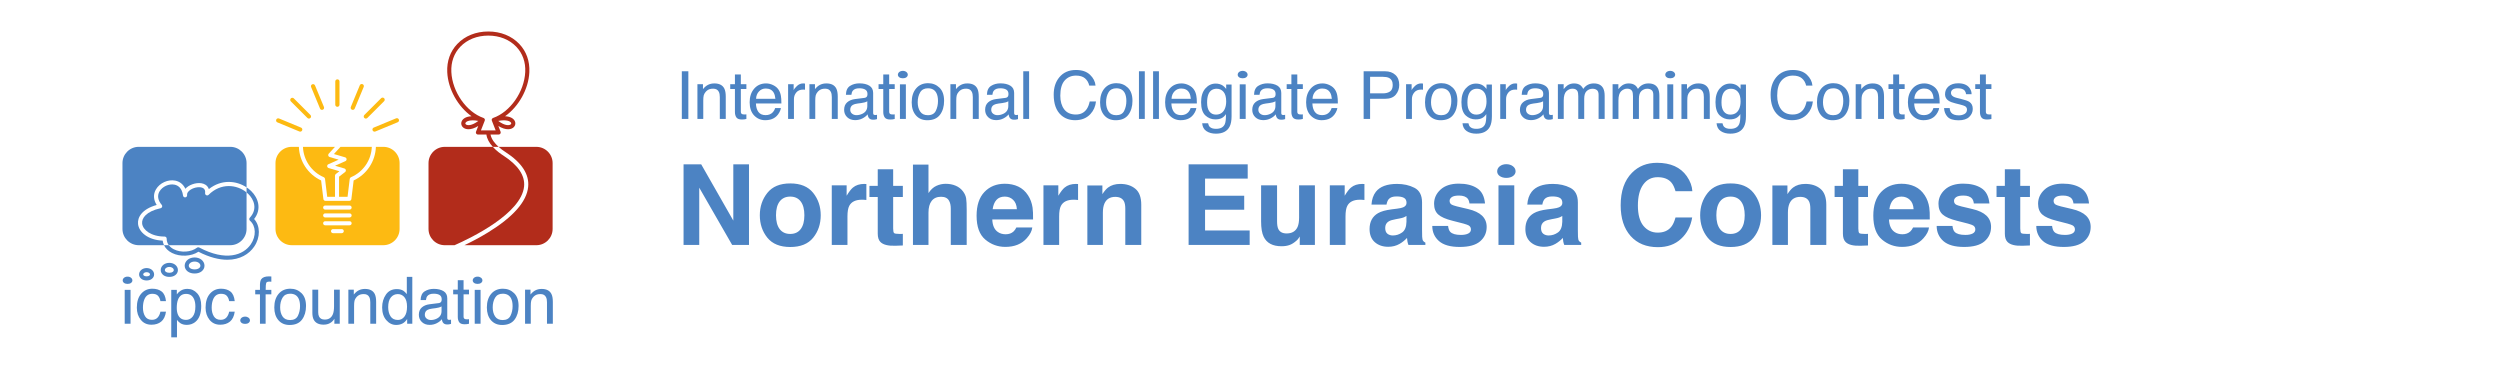 <svg width="1429" height="215" viewBox="0 0 1429 215" fill="none" xmlns="http://www.w3.org/2000/svg">
<rect x="0" y="0" width="1429" height="215" fill="#333333" stroke="none"/>
<g clip-path="url(#clip0_7404_203854)">
<path d="M1429 0H0V215H1429V0Z" fill="white"/>
<path d="M83.81 155.573C83.5 155.573 83.209 155.616 82.945 155.702C82.699 155.782 82.488 155.89 82.321 156.023C82.166 156.145 82.049 156.283 81.961 156.446C81.889 156.579 81.856 156.71 81.856 156.861C81.856 156.989 81.881 157.093 81.937 157.191C82.016 157.33 82.124 157.451 82.27 157.561C82.426 157.679 82.628 157.773 82.872 157.843C83.435 158.002 84.182 158.003 84.731 157.844C84.971 157.775 85.171 157.68 85.329 157.561C85.474 157.451 85.583 157.33 85.661 157.192C85.717 157.094 85.744 156.988 85.744 156.861C85.744 156.711 85.71 156.579 85.638 156.446C85.551 156.284 85.434 156.146 85.281 156.025C85.109 155.889 84.9 155.78 84.656 155.699C84.403 155.616 84.117 155.573 83.81 155.573ZM83.81 160.312C83.254 160.312 82.723 160.24 82.232 160.102C81.705 159.953 81.24 159.727 80.851 159.431C80.454 159.13 80.132 158.767 79.896 158.351C79.638 157.899 79.508 157.397 79.508 156.861C79.508 156.321 79.638 155.806 79.894 155.332C80.134 154.886 80.462 154.498 80.867 154.18C81.25 153.876 81.707 153.635 82.22 153.469C83.221 153.144 84.408 153.146 85.393 153.47C85.9 153.638 86.351 153.877 86.736 154.182C87.139 154.5 87.466 154.888 87.705 155.332C87.962 155.808 88.091 156.323 88.091 156.861C88.091 157.396 87.961 157.896 87.704 158.35C87.468 158.765 87.147 159.128 86.748 159.431C86.359 159.726 85.9 159.951 85.382 160.1C84.897 160.24 84.367 160.312 83.81 160.312Z" fill="#4C83C3"/>
<path d="M96.795 152.589C96.398 152.589 96.025 152.645 95.685 152.755C95.362 152.86 95.085 153.003 94.862 153.18C94.65 153.347 94.49 153.536 94.369 153.76C94.266 153.952 94.215 154.152 94.215 154.37C94.215 154.565 94.256 154.729 94.344 154.883C94.454 155.076 94.605 155.245 94.806 155.397C95.015 155.556 95.284 155.682 95.605 155.773C96.325 155.977 97.267 155.978 97.965 155.776L97.967 155.775C98.281 155.684 98.548 155.557 98.759 155.397C98.96 155.244 99.111 155.076 99.221 154.883C99.309 154.729 99.35 154.565 99.35 154.37C99.35 154.151 99.3 153.951 99.195 153.759C99.076 153.536 98.916 153.348 98.705 153.182C98.479 153.003 98.203 152.858 97.885 152.752C97.556 152.644 97.189 152.589 96.795 152.589ZM96.795 158.275C96.148 158.275 95.533 158.194 94.965 158.032C94.361 157.862 93.829 157.604 93.385 157.266C92.933 156.923 92.569 156.511 92.302 156.042C92.014 155.534 91.867 154.971 91.867 154.37C91.867 153.764 92.013 153.184 92.301 152.647C92.574 152.14 92.946 151.7 93.407 151.338C93.846 150.989 94.369 150.715 94.96 150.522C96.113 150.148 97.489 150.149 98.622 150.524C99.204 150.716 99.721 150.99 100.161 151.339C100.621 151.702 100.992 152.142 101.264 152.646C101.552 153.183 101.698 153.762 101.698 154.37C101.698 154.97 101.552 155.532 101.263 156.042C100.997 156.51 100.633 156.922 100.18 157.266C99.737 157.602 99.211 157.859 98.618 158.03C98.057 158.193 97.444 158.275 96.795 158.275Z" fill="#4C83C3"/>
<path d="M111.242 149.511C110.742 149.511 110.27 149.582 109.839 149.722C109.424 149.857 109.066 150.042 108.776 150.271C108.498 150.492 108.285 150.743 108.125 151.039C107.981 151.306 107.912 151.582 107.912 151.884C107.912 152.156 107.972 152.395 108.097 152.614C108.245 152.874 108.446 153.099 108.714 153.303C108.988 153.511 109.338 153.677 109.751 153.793C110.653 154.05 111.835 154.05 112.712 153.796L112.713 153.795C113.118 153.678 113.465 153.512 113.743 153.301C114.009 153.099 114.211 152.873 114.357 152.615C114.482 152.395 114.543 152.156 114.543 151.884C114.543 151.582 114.474 151.306 114.33 151.039C114.171 150.743 113.958 150.492 113.678 150.27C113.388 150.041 113.033 149.855 112.624 149.719C112.206 149.581 111.74 149.511 111.242 149.511ZM111.242 156.334C110.486 156.334 109.769 156.239 109.11 156.052C108.415 155.855 107.803 155.559 107.294 155.173C106.774 154.778 106.357 154.307 106.055 153.773C105.73 153.201 105.564 152.564 105.564 151.884C105.564 151.194 105.73 150.535 106.057 149.927C106.368 149.35 106.793 148.846 107.321 148.429C107.828 148.028 108.431 147.712 109.112 147.489C110.449 147.055 112.048 147.056 113.363 147.491C114.033 147.713 114.629 148.029 115.135 148.429C115.663 148.847 116.088 149.351 116.398 149.927C116.725 150.535 116.891 151.194 116.891 151.884C116.891 152.562 116.726 153.197 116.401 153.773C116.098 154.306 115.682 154.776 115.163 155.171C114.652 155.558 114.047 155.854 113.364 156.051C112.714 156.239 112 156.334 111.242 156.334Z" fill="#4C83C3"/>
<path d="M119.238 111.36C118.884 111.712 118.347 111.802 117.898 111.585C117.449 111.368 117.186 110.89 117.243 110.395C117.398 109.037 117.047 108.112 116.169 107.565C114.547 106.557 111.239 106.949 108.945 108.422C108.122 108.952 106.768 110.055 106.954 111.495C107.037 112.138 106.584 112.727 105.941 112.81C105.298 112.891 104.709 112.441 104.626 111.797C104.049 107.339 101.651 105.939 99.741 105.55C96.588 104.906 92.826 106.603 91.178 109.411C89.778 111.794 90.229 114.528 92.447 117.108C92.716 117.422 92.8 117.854 92.67 118.245C92.539 118.637 92.212 118.932 91.809 119.02C83.515 120.846 80.913 124.75 81.244 127.794C81.635 131.392 86.275 135.218 94.101 135.218C94.415 135.218 94.715 135.343 94.936 135.566C95.156 135.789 95.278 136.091 95.275 136.404C95.258 137.971 95.774 139.2 96.485 140.151H131.659C136.761 140.151 140.936 135.977 140.936 130.874V109.996C135.356 105.434 126.24 104.391 119.238 111.36Z" fill="#4C83C3"/>
<path d="M78.91 128.047C78.496 124.242 81.133 119.514 89.563 117.16C87.678 114.2 87.511 111.018 89.153 108.222C91.315 104.542 96.072 102.404 100.211 103.249C102.812 103.78 104.799 105.42 105.953 107.903C106.417 107.376 106.994 106.885 107.675 106.447C110.333 104.739 114.646 103.851 117.41 105.571C118.373 106.172 119.037 107.035 119.372 108.096C126.47 102.424 134.996 103.154 140.936 107.085V93.211C140.936 88.109 136.761 83.934 131.659 83.934H79.277C74.175 83.934 70 88.109 70 93.211V130.874C70 135.977 74.175 140.151 79.277 140.151H93.752C93.364 139.337 93.096 138.468 92.988 137.542C84.379 137.176 79.404 132.585 78.91 128.047Z" fill="#4C83C3"/>
<path d="M145.252 125.188C149.696 119.573 147.683 113.171 143.524 109.155C142.736 108.394 141.866 107.702 140.936 107.086V109.997C141.267 110.268 141.588 110.55 141.893 110.844C145.184 114.022 147.393 119.494 142.786 124.458C142.569 124.691 142.456 125.003 142.474 125.321C142.492 125.639 142.637 125.936 142.878 126.145C146.356 129.155 146.555 134.967 143.34 139.665C139.114 145.843 129.154 149.565 113.878 141.482C113.705 141.391 113.516 141.346 113.329 141.346C113.077 141.346 112.827 141.427 112.618 141.585C109.201 144.181 103.508 144.573 99.376 142.496C98.523 142.067 97.356 141.318 96.485 140.152H93.752C94.622 141.98 96.161 143.507 98.321 144.592C102.961 146.926 109.301 146.598 113.42 143.891C119.767 147.149 125.284 148.478 129.937 148.478C137.224 148.477 142.387 145.216 145.278 140.991C148.903 135.693 148.826 129.125 145.252 125.188Z" fill="#4C83C3"/>
<path d="M185.066 101.285C185.445 101.447 185.728 101.808 185.779 102.218L187.039 112.497H191.48V100.405C191.48 100.044 191.648 99.702 191.935 99.482L194.018 97.887L187.838 96.052C187.372 95.913 187.041 95.499 187.009 95.013C186.978 94.527 187.253 94.073 187.698 93.876L193.577 91.269L188.422 89.758C188.038 89.645 187.738 89.343 187.63 88.956C187.522 88.57 187.62 88.155 187.892 87.858L191.48 83.934H173.166C173.459 91.512 178.056 98.268 185.066 101.285Z" fill="#FDBA12"/>
<path d="M197.276 89.93C197.743 90.067 198.076 90.481 198.108 90.968C198.141 91.454 197.866 91.91 197.42 92.108L191.524 94.722L196.866 96.309C197.285 96.433 197.599 96.782 197.678 97.212C197.757 97.642 197.589 98.08 197.242 98.346L193.804 100.979V112.496H198.662L199.91 102.249C199.96 101.838 200.227 101.459 200.608 101.297C207.635 98.284 212.242 91.524 212.535 83.934H194.63L190.864 88.052L197.276 89.93Z" fill="#FDBA12"/>
<path d="M199.842 119.796H185.859C185.217 119.796 184.697 119.276 184.697 118.634C184.697 117.992 185.217 117.472 185.859 117.472H199.842C200.484 117.472 201.004 117.992 201.004 118.634C201.004 119.276 200.484 119.796 199.842 119.796ZM199.842 124.29H185.859C185.217 124.29 184.697 123.77 184.697 123.128C184.697 122.486 185.217 121.966 185.859 121.966H199.842C200.484 121.966 201.004 122.486 201.004 123.128C201.004 123.77 200.484 124.29 199.842 124.29ZM199.842 128.784H185.859C185.217 128.784 184.697 128.264 184.697 127.622C184.697 126.98 185.217 126.46 185.859 126.46H199.842C200.484 126.46 201.004 126.98 201.004 127.622C201.004 128.264 200.484 128.784 199.842 128.784ZM195.349 133.278H190.353C189.711 133.278 189.191 132.758 189.191 132.116C189.191 131.474 189.711 130.954 190.353 130.954H195.349C195.991 130.954 196.511 131.474 196.511 132.116C196.511 132.758 195.991 133.278 195.349 133.278ZM219.129 83.934H214.861C214.574 92.231 209.676 99.653 202.141 103.157L200.845 113.8C200.773 114.383 200.279 114.821 199.691 114.821H186.01C185.423 114.821 184.928 114.384 184.857 113.801L183.551 103.151C176.009 99.626 171.127 92.212 170.841 83.934H166.748C161.645 83.934 157.47 88.108 157.47 93.211V130.874C157.47 135.977 161.645 140.151 166.748 140.151H219.129C224.231 140.151 228.406 135.977 228.406 130.874V93.211C228.406 88.108 224.231 83.934 219.129 83.934Z" fill="#FDBA12"/>
<path d="M71.277 165.678H74.62V185.044H71.277V165.678ZM71.277 165.678H74.62V185.044H71.277V165.678ZM72.912 162.281C72.512 162.281 72.14 162.233 71.795 162.136C71.45 162.04 71.156 161.899 70.914 161.718C70.671 161.537 70.481 161.325 70.342 161.082C70.202 160.84 70.133 160.574 70.133 160.283C70.133 159.98 70.205 159.696 70.351 159.429C70.496 159.163 70.693 158.933 70.941 158.739C71.189 158.545 71.483 158.393 71.822 158.284C72.161 158.176 72.524 158.121 72.912 158.121C73.3 158.121 73.66 158.176 73.993 158.284C74.326 158.393 74.617 158.545 74.865 158.739C75.113 158.933 75.31 159.163 75.455 159.429C75.601 159.696 75.673 159.98 75.673 160.283C75.673 160.574 75.603 160.84 75.465 161.082C75.325 161.325 75.135 161.537 74.892 161.718C74.65 161.899 74.359 162.04 74.02 162.136C73.681 162.233 73.312 162.281 72.912 162.281Z" fill="#4C83C3"/>
<path d="M94.875 172.13H91.696C91.502 170.926 91.061 169.926 90.37 169.129C89.68 168.333 88.572 167.934 87.046 167.934C84.962 167.934 83.473 168.953 82.577 170.99C81.995 172.312 81.705 173.943 81.705 175.882C81.705 177.835 82.116 179.478 82.94 180.812C83.763 182.145 85.059 182.812 86.828 182.812C88.184 182.812 89.259 182.398 90.052 181.568C90.846 180.739 91.394 179.603 91.696 178.162H94.875C94.513 180.741 93.604 182.628 92.151 183.82C90.698 185.014 88.838 185.61 86.574 185.61C84.03 185.61 82.001 184.681 80.487 182.822C78.973 180.962 78.217 178.64 78.217 175.855C78.217 172.439 79.046 169.78 80.706 167.88C82.365 165.978 84.478 165.027 87.046 165.027C89.238 165.027 91.021 165.56 92.396 166.626C93.77 167.692 94.597 169.526 94.875 172.13Z" fill="#4C83C3"/>
<path d="M111.68 175.2C111.68 173.649 111.456 172.317 111.008 171.203C110.16 169.059 108.61 167.988 106.357 167.988C104.092 167.988 102.542 169.12 101.706 171.385C101.258 172.596 101.034 174.134 101.034 175.999C101.034 177.501 101.258 178.778 101.706 179.832C102.554 181.842 104.104 182.848 106.357 182.848C107.883 182.848 109.151 182.209 110.163 180.931C111.174 179.654 111.68 177.743 111.68 175.2ZM97.892 165.68H101.071V168.26C101.725 167.376 102.439 166.691 103.214 166.207C104.316 165.481 105.612 165.117 107.102 165.117C109.306 165.117 111.177 165.962 112.715 167.651C114.253 169.341 115.022 171.754 115.022 174.891C115.022 179.129 113.914 182.158 111.698 183.974C110.293 185.124 108.658 185.7 106.793 185.7C105.327 185.7 104.098 185.379 103.105 184.737C102.524 184.374 101.876 183.75 101.161 182.866V192.803H97.892V165.68Z" fill="#4C83C3"/>
<path d="M134.17 172.13H130.991C130.797 170.926 130.355 169.926 129.665 169.129C128.974 168.333 127.866 167.934 126.34 167.934C124.257 167.934 122.767 168.953 121.871 170.99C121.29 172.312 120.999 173.943 120.999 175.882C120.999 177.835 121.411 179.478 122.234 180.812C123.058 182.145 124.354 182.812 126.122 182.812C127.479 182.812 128.553 182.398 129.347 181.568C130.14 180.739 130.688 179.603 130.991 178.162H134.17C133.807 180.741 132.898 182.628 131.445 183.82C129.992 185.014 128.133 185.61 125.868 185.61C123.324 185.61 121.296 184.681 119.782 182.822C118.268 180.962 117.511 178.64 117.511 175.855C117.511 172.439 118.341 169.78 120 167.88C121.659 165.978 123.772 165.027 126.34 165.027C128.532 165.027 130.316 165.56 131.69 166.626C133.065 167.692 133.891 169.526 134.17 172.13Z" fill="#4C83C3"/>
<path d="M140.11 185.138C139.711 185.138 139.338 185.089 138.993 184.993C138.648 184.896 138.354 184.756 138.112 184.574C137.87 184.393 137.679 184.181 137.54 183.939C137.401 183.696 137.331 183.43 137.331 183.139C137.331 182.836 137.403 182.552 137.549 182.285C137.694 182.019 137.891 181.789 138.14 181.595C138.387 181.402 138.681 181.25 139.02 181.141C139.359 181.032 139.723 180.977 140.11 180.977C140.498 180.977 140.858 181.032 141.191 181.141C141.524 181.25 141.815 181.402 142.064 181.595C142.312 181.789 142.508 182.019 142.654 182.285C142.799 182.552 142.872 182.836 142.872 183.139C142.872 183.43 142.802 183.696 142.663 183.939C142.523 184.181 142.333 184.393 142.091 184.574C141.848 184.756 141.558 184.896 141.218 184.993C140.88 185.089 140.51 185.138 140.11 185.138Z" fill="#4C83C3"/>
<path d="M149.303 159.649C150.065 158.534 151.537 157.977 153.717 157.977C153.923 157.977 154.135 157.984 154.353 157.996C154.571 158.007 154.819 158.026 155.098 158.05V161.029C154.758 161.006 154.513 160.991 154.362 160.984C154.21 160.978 154.068 160.975 153.935 160.975C152.942 160.975 152.348 161.233 152.154 161.747C151.961 162.262 151.864 163.573 151.864 165.68H155.098V168.259H151.828V185.046H148.594V168.259H145.887V165.68H148.594V162.628C148.643 161.272 148.878 160.279 149.303 159.649Z" fill="#4C83C3"/>
<path d="M171.503 175.001C171.503 173.184 171.211 171.707 170.629 170.568C169.707 168.776 168.118 167.88 165.862 167.88C163.86 167.88 162.405 168.643 161.494 170.168C160.585 171.694 160.13 173.536 160.13 175.691C160.13 177.762 160.585 179.488 161.494 180.869C162.405 182.25 163.848 182.94 165.826 182.94C167.997 182.94 169.486 182.119 170.292 180.478C171.099 178.837 171.503 177.011 171.503 175.001ZM174.918 174.91C174.918 178.047 174.155 180.639 172.629 182.685C171.103 184.732 168.735 185.756 165.526 185.756C162.849 185.756 160.723 184.85 159.149 183.039C157.575 181.229 156.787 178.798 156.787 175.746C156.787 172.475 157.617 169.872 159.276 167.934C160.935 165.996 163.164 165.027 165.962 165.027C168.469 165.027 170.588 165.863 172.32 167.535C174.052 169.205 174.918 171.664 174.918 174.91Z" fill="#4C83C3"/>
<path d="M181.889 165.59V178.493C181.889 179.485 182.046 180.296 182.362 180.925C182.943 182.086 184.027 182.667 185.613 182.667C187.89 182.667 189.44 181.651 190.264 179.618C190.712 178.529 190.936 177.035 190.936 175.136V165.59H194.206V185.047H191.118L191.154 182.176C190.73 182.916 190.203 183.54 189.574 184.048C188.326 185.065 186.812 185.574 185.032 185.574C182.259 185.574 180.37 184.648 179.364 182.794C178.819 181.801 178.547 180.475 178.547 178.816V165.59H181.889Z" fill="#4C83C3"/>
<path d="M199.125 165.587H202.232V168.349C203.153 167.211 204.129 166.393 205.161 165.896C206.191 165.4 207.337 165.152 208.599 165.152C211.364 165.152 213.232 166.114 214.202 168.04C214.735 169.094 215.002 170.601 215.002 172.563V185.044H211.66V172.782C211.66 171.594 211.484 170.638 211.133 169.911C210.552 168.7 209.498 168.094 207.972 168.094C207.197 168.094 206.561 168.173 206.064 168.331C205.168 168.597 204.381 169.13 203.703 169.929C203.158 170.572 202.803 171.234 202.64 171.919C202.477 172.603 202.395 173.58 202.395 174.853V185.044H199.125V165.587Z" fill="#4C83C3"/>
<path d="M227.465 182.885C228.979 182.885 230.223 182.235 231.198 180.932C232.173 179.631 232.661 177.762 232.661 175.328C232.661 172.87 232.158 171.05 231.153 169.869C230.147 168.688 228.906 168.097 227.429 168.097C225.781 168.097 224.446 168.728 223.423 169.987C222.399 171.246 221.888 173.1 221.888 175.546C221.888 177.629 222.33 179.373 223.214 180.778C224.098 182.183 225.514 182.885 227.465 182.885ZM230.553 166.189C231.134 166.553 231.794 167.189 232.533 168.097V158.27H235.676V185.047H232.733V182.341C231.97 183.539 231.067 184.405 230.026 184.938C228.984 185.471 227.792 185.737 226.448 185.737C224.28 185.737 222.402 184.826 220.815 183.003C219.229 181.181 218.436 178.755 218.436 175.727C218.436 172.893 219.159 170.439 220.607 168.361C222.053 166.284 224.122 165.245 226.811 165.245C228.3 165.245 229.548 165.56 230.553 166.189Z" fill="#4C83C3"/>
<path d="M246.317 182.921C247.468 182.921 248.582 182.654 249.66 182.121C251.476 181.237 252.385 179.79 252.385 177.779V175.145C251.985 175.399 251.47 175.612 250.841 175.781C250.211 175.95 249.593 176.071 248.987 176.144L247.007 176.399C245.821 176.557 244.931 176.804 244.337 177.143C243.332 177.713 242.829 178.621 242.829 179.868C242.829 180.813 243.175 181.558 243.865 182.103C244.555 182.648 245.372 182.921 246.317 182.921ZM250.75 173.256C251.5 173.159 252.003 172.845 252.257 172.311C252.403 172.021 252.476 171.602 252.476 171.058C252.476 169.944 252.079 169.135 251.286 168.632C250.492 168.13 249.357 167.879 247.879 167.879C246.172 167.879 244.961 168.339 244.246 169.259C243.847 169.768 243.586 170.525 243.466 171.53H240.413C240.474 169.132 241.252 167.464 242.748 166.525C244.244 165.587 245.978 165.117 247.952 165.117C250.241 165.117 252.1 165.553 253.529 166.425C254.947 167.297 255.655 168.654 255.655 170.494V181.704C255.655 182.043 255.724 182.315 255.864 182.52C256.003 182.727 256.296 182.83 256.745 182.83C256.89 182.83 257.053 182.821 257.235 182.802C257.417 182.784 257.61 182.757 257.816 182.721V185.137C257.308 185.282 256.92 185.373 256.654 185.409C256.387 185.445 256.025 185.464 255.564 185.464C254.438 185.464 253.62 185.064 253.111 184.265C252.845 183.841 252.658 183.242 252.549 182.466C251.883 183.339 250.925 184.095 249.678 184.737C248.431 185.379 247.056 185.699 245.554 185.699C243.75 185.699 242.275 185.152 241.131 184.056C239.986 182.96 239.414 181.588 239.414 179.941C239.414 178.136 239.977 176.738 241.104 175.744C242.23 174.751 243.707 174.14 245.536 173.91L250.75 173.256Z" fill="#4C83C3"/>
<path d="M261.667 160.156H264.974V165.587H268.081V168.258H264.974V180.957C264.974 181.635 265.204 182.089 265.664 182.319C265.919 182.452 266.342 182.518 266.936 182.518C267.094 182.518 267.263 182.516 267.445 182.509C267.626 182.503 267.838 182.488 268.081 182.464V185.044C267.705 185.153 267.315 185.231 266.909 185.28C266.503 185.328 266.064 185.352 265.592 185.352C264.066 185.352 263.031 184.962 262.486 184.181C261.94 183.4 261.667 182.386 261.667 181.138V168.258H259.034V165.587H261.667V160.156Z" fill="#4C83C3"/>
<path d="M271.351 165.678H274.693V185.044H271.351V165.678ZM271.351 165.678H274.693V185.044H271.351V165.678ZM272.986 162.281C272.586 162.281 272.214 162.233 271.869 162.136C271.523 162.04 271.23 161.899 270.988 161.718C270.746 161.537 270.554 161.325 270.415 161.082C270.276 160.84 270.206 160.574 270.206 160.283C270.206 159.98 270.28 159.696 270.424 159.429C270.57 159.163 270.766 158.933 271.015 158.739C271.263 158.545 271.557 158.393 271.896 158.284C272.235 158.176 272.598 158.121 272.986 158.121C273.374 158.121 273.734 158.176 274.066 158.284C274.4 158.393 274.69 158.545 274.939 158.739C275.187 158.933 275.384 159.163 275.529 159.429C275.675 159.696 275.747 159.98 275.747 160.283C275.747 160.574 275.677 160.84 275.538 161.082C275.399 161.325 275.208 161.537 274.966 161.718C274.723 161.899 274.433 162.04 274.094 162.136C273.755 162.233 273.385 162.281 272.986 162.281Z" fill="#4C83C3"/>
<path d="M293.005 175.001C293.005 173.184 292.714 171.707 292.133 170.568C291.21 168.776 289.621 167.88 287.365 167.88C285.363 167.88 283.907 168.643 282.998 170.168C282.088 171.694 281.634 173.536 281.634 175.691C281.634 177.762 282.088 179.488 282.998 180.869C283.907 182.25 285.351 182.94 287.328 182.94C289.499 182.94 290.989 182.119 291.796 180.478C292.603 178.837 293.005 177.011 293.005 175.001ZM296.421 174.91C296.421 178.047 295.658 180.639 294.132 182.685C292.606 184.732 290.238 185.756 287.029 185.756C284.352 185.756 282.227 184.85 280.652 183.039C279.078 181.229 278.291 178.798 278.291 175.746C278.291 172.475 279.12 169.872 280.78 167.934C282.438 165.996 284.667 165.027 287.465 165.027C289.972 165.027 292.091 165.863 293.823 167.535C295.555 169.205 296.421 171.664 296.421 174.91Z" fill="#4C83C3"/>
<path d="M300.123 165.587H303.229V168.349C304.151 167.211 305.127 166.393 306.158 165.896C307.189 165.4 308.335 165.152 309.597 165.152C312.361 165.152 314.23 166.114 315.2 168.04C315.733 169.094 316 170.601 316 172.563V185.044H312.657V172.782C312.657 171.594 312.482 170.638 312.13 169.911C311.549 168.7 310.495 168.094 308.97 168.094C308.194 168.094 307.559 168.173 307.062 168.331C306.166 168.597 305.379 169.13 304.701 169.929C304.155 170.572 303.801 171.234 303.638 171.919C303.474 172.603 303.393 173.58 303.393 174.853V185.044H300.123V165.587Z" fill="#4C83C3"/>
<path d="M171.598 75.253C171.444 75.253 171.287 75.223 171.136 75.16L158.554 69.948C158.089 69.756 157.808 69.306 157.809 68.832C157.809 68.678 157.838 68.522 157.901 68.371C158.156 67.754 158.862 67.463 159.479 67.717L172.06 72.929C172.526 73.121 172.807 73.571 172.806 74.045C172.806 74.199 172.777 74.356 172.714 74.507C172.522 74.972 172.072 75.253 171.598 75.253Z" fill="#FDBA12"/>
<path d="M176.584 67.79C176.276 67.79 175.966 67.672 175.731 67.436L166.246 57.952C166.01 57.716 165.892 57.408 165.892 57.098C165.892 56.789 166.01 56.481 166.246 56.244C166.717 55.773 167.483 55.773 167.954 56.244L177.438 65.728C177.674 65.965 177.792 66.273 177.792 66.582C177.792 66.892 177.674 67.2 177.438 67.436C177.203 67.672 176.893 67.79 176.584 67.79Z" fill="#FDBA12"/>
<path d="M184.046 62.808C183.572 62.808 183.123 62.527 182.93 62.062L177.836 49.764C177.774 49.613 177.744 49.456 177.744 49.303C177.744 48.828 178.025 48.379 178.49 48.186C179.105 47.93 179.812 48.223 180.068 48.84L185.162 61.138C185.224 61.289 185.254 61.446 185.254 61.599C185.254 62.074 184.973 62.523 184.508 62.716C184.357 62.778 184.2 62.808 184.046 62.808Z" fill="#FDBA12"/>
<path d="M192.847 61.056C192.18 61.056 191.64 60.516 191.64 59.849V46.551C191.64 45.884 192.18 45.344 192.847 45.344C193.515 45.344 194.055 45.884 194.055 46.551V59.849C194.055 60.516 193.515 61.056 192.847 61.056Z" fill="#FDBA12"/>
<path d="M201.648 62.806C201.494 62.806 201.338 62.776 201.187 62.713C200.722 62.52 200.441 62.071 200.441 61.597C200.441 61.443 200.471 61.287 200.533 61.136L205.658 48.762C205.914 48.146 206.62 47.852 207.236 48.108C207.701 48.301 207.982 48.75 207.982 49.224C207.982 49.378 207.952 49.535 207.89 49.685L202.764 62.059C202.572 62.525 202.122 62.806 201.648 62.806Z" fill="#FDBA12"/>
<path d="M209.11 67.79C208.801 67.79 208.492 67.672 208.256 67.436C208.02 67.2 207.903 66.892 207.903 66.582C207.903 66.273 208.02 65.965 208.256 65.728L217.85 56.135C218.322 55.663 219.085 55.663 219.557 56.135C219.793 56.371 219.911 56.68 219.911 56.989C219.911 57.298 219.793 57.607 219.557 57.843L209.964 67.436C209.728 67.672 209.419 67.79 209.11 67.79Z" fill="#FDBA12"/>
<path d="M214.097 75.253C213.622 75.253 213.173 74.972 212.981 74.507C212.918 74.356 212.888 74.2 212.888 74.046C212.888 73.572 213.169 73.122 213.634 72.93L226.405 67.639C227.024 67.384 227.727 67.677 227.983 68.293C228.045 68.444 228.075 68.6 228.075 68.754C228.075 69.228 227.794 69.678 227.329 69.871L214.558 75.161C214.407 75.223 214.25 75.253 214.097 75.253Z" fill="#FDBA12"/>
<path d="M306.598 83.941H284.989C286.204 85.043 287.538 86.035 288.845 86.862C288.848 86.863 288.922 86.911 288.926 86.913C298.248 92.94 302.613 99.641 301.898 106.832C301.061 115.264 293.339 124.025 278.946 132.873C274.101 135.85 269.279 138.335 265.465 140.159H306.598C311.7 140.159 315.875 135.985 315.875 130.882V93.219C315.875 88.116 311.7 83.941 306.598 83.941Z" fill="#B22C1B"/>
<path d="M299.562 106.598C300.182 100.355 296.174 94.395 287.652 88.885C286.445 88.122 283.879 86.356 281.686 83.941H254.217C249.114 83.941 244.939 88.116 244.939 93.219V130.882C244.939 135.985 249.114 140.159 254.217 140.159H259.829C269.161 136.054 298.019 122.149 299.562 106.598Z" fill="#B22C1B"/>
<path d="M281.848 67.428C281.837 67.432 281.83 67.441 281.82 67.445C281.69 67.493 281.574 67.564 281.471 67.652C281.458 67.662 281.445 67.671 281.433 67.683C281.323 67.785 281.233 67.906 281.168 68.043L281.167 68.046C281.166 68.048 281.166 68.051 281.165 68.053C281.13 68.129 281.097 68.206 281.079 68.29C281.066 68.353 281.068 68.416 281.065 68.479C281.064 68.492 281.062 68.504 281.062 68.517C281.06 68.671 281.084 68.821 281.14 68.962V68.965L283.326 74.554H274.893L277.079 68.965C277.081 68.958 277.08 68.95 277.082 68.944C277.131 68.814 277.153 68.677 277.153 68.536C277.153 68.507 277.149 68.479 277.147 68.449C277.143 68.395 277.146 68.341 277.135 68.288C277.119 68.217 277.089 68.153 277.062 68.088C277.056 68.074 277.058 68.059 277.052 68.046C277.049 68.04 277.044 68.037 277.041 68.031C276.979 67.901 276.893 67.787 276.79 67.688C276.773 67.673 276.755 67.661 276.738 67.646C276.638 67.561 276.525 67.493 276.399 67.445C276.389 67.441 276.382 67.432 276.371 67.428C266.603 64.036 258.53 52.497 257.991 41.16C257.724 35.507 259.494 30.515 263.111 26.721C267.032 22.61 272.706 20.345 279.129 20.345C285.512 20.345 291.187 22.61 295.108 26.721C298.725 30.515 300.495 35.507 300.227 41.16C299.689 52.497 291.615 64.036 281.848 67.428ZM292.122 70.184C292.351 70.624 292.127 70.933 291.9 71.117C291.121 71.746 288.677 72.057 284.79 69.122C289.263 68.251 291.61 69.195 292.122 70.184ZM266.315 71.123C266.088 70.941 265.865 70.631 266.092 70.191C266.463 69.475 267.795 68.781 270.197 68.781C271.115 68.781 272.188 68.882 273.424 69.122C269.54 72.057 267.097 71.753 266.315 71.123ZM302.574 41.275C302.874 34.965 300.88 29.373 296.809 25.104C292.44 20.523 286.162 18 279.091 18C272.06 18 265.782 20.523 261.413 25.104C257.342 29.373 255.348 34.965 255.648 41.275C256.113 51.058 261.826 60.979 269.524 66.446C266.495 66.592 264.723 67.736 264.01 69.114C263.316 70.453 263.653 71.996 264.846 72.956C265.537 73.51 266.54 73.877 267.806 73.877C269.316 73.877 271.202 73.349 273.373 72.001L272.082 75.303C271.94 75.665 271.987 76.073 272.205 76.393C272.424 76.713 272.787 76.905 273.175 76.905H278.026C278.322 79.22 279.576 81.608 281.686 83.941H284.994C283.07 82.205 280.869 79.68 280.393 76.905H285.047C285.435 76.905 285.798 76.713 286.017 76.393C286.235 76.073 286.282 75.665 286.14 75.303L284.849 72.002C287.017 73.346 288.9 73.872 290.409 73.872C291.677 73.872 292.683 73.505 293.375 72.948C294.568 71.988 294.903 70.444 294.209 69.106C293.494 67.729 291.725 66.587 288.705 66.442C296.399 60.973 302.109 51.056 302.574 41.275Z" fill="#B22C1B"/>
<path d="M389.729 40.742H393.459V67.999H389.729V40.742ZM398.645 48.127H401.818V50.947C402.758 49.785 403.754 48.95 404.806 48.442C405.857 47.935 407.026 47.682 408.312 47.682C411.133 47.682 413.038 48.665 414.027 50.632C414.571 51.708 414.844 53.248 414.844 55.252V67.999H411.448V55.475C411.448 54.262 411.269 53.285 410.91 52.543C410.316 51.306 409.24 50.688 407.682 50.688C406.89 50.688 406.24 50.768 405.733 50.929C404.818 51.201 404.014 51.745 403.321 52.562C402.765 53.217 402.4 53.897 402.226 54.602C402.066 55.295 401.984 56.291 401.984 57.59V67.999H398.645V48.127ZM420.086 42.579H423.463V48.127H426.635V50.855H423.463V63.824C423.463 64.517 423.698 64.981 424.168 65.216C424.427 65.352 424.86 65.42 425.467 65.42C425.627 65.42 425.801 65.42 425.986 65.42C426.172 65.407 426.387 65.389 426.635 65.364V67.999C426.251 68.11 425.849 68.191 425.428 68.24C425.02 68.29 424.576 68.314 424.094 68.314C422.535 68.314 421.477 67.919 420.921 67.127C420.364 66.323 420.086 65.284 420.086 64.01V50.855H417.395V48.127H420.086V42.579ZM445.014 51.244C445.682 52.246 446.128 53.415 446.35 54.751C446.548 55.666 446.647 57.126 446.647 59.13H432.082C432.144 61.146 432.62 62.767 433.51 63.991C434.401 65.203 435.78 65.809 437.648 65.809C439.392 65.809 440.784 65.234 441.823 64.084C442.417 63.416 442.837 62.643 443.085 61.765H446.368C446.281 62.494 445.992 63.311 445.497 64.214C445.014 65.105 444.47 65.834 443.864 66.403C442.85 67.393 441.593 68.061 440.096 68.407C439.292 68.605 438.384 68.704 437.37 68.704C434.896 68.704 432.798 67.807 431.079 66.014C429.359 64.208 428.501 61.684 428.501 58.443C428.501 55.252 429.367 52.66 431.098 50.669C432.83 48.677 435.094 47.682 437.889 47.682C439.299 47.682 440.666 48.016 441.99 48.684C443.313 49.339 444.322 50.193 445.014 51.244ZM443.214 56.477C443.078 55.029 442.763 53.873 442.268 53.007C441.353 51.399 439.825 50.595 437.685 50.595C436.151 50.595 434.865 51.151 433.826 52.265C432.787 53.365 432.236 54.77 432.174 56.477H443.214ZM450.479 48.127H453.652V51.559C453.912 50.892 454.548 50.081 455.562 49.129C456.577 48.164 457.746 47.682 459.07 47.682C459.132 47.682 459.237 47.688 459.385 47.7C459.534 47.712 459.787 47.737 460.146 47.774V51.3C459.948 51.263 459.763 51.238 459.589 51.226C459.429 51.213 459.249 51.207 459.051 51.207C457.369 51.207 456.076 51.751 455.173 52.84C454.27 53.916 453.819 55.159 453.819 56.569V67.999H450.479V48.127ZM462.661 48.127H465.833V50.947C466.774 49.785 467.769 48.95 468.821 48.442C469.872 47.935 471.041 47.682 472.328 47.682C475.148 47.682 477.053 48.665 478.042 50.632C478.587 51.708 478.859 53.248 478.859 55.252V67.999H475.463V55.475C475.463 54.262 475.283 53.285 474.924 52.543C474.33 51.306 473.255 50.688 471.697 50.688C470.905 50.688 470.255 50.768 469.747 50.929C468.832 51.201 468.029 51.745 467.336 52.562C466.78 53.217 466.415 53.897 466.242 54.602C466.081 55.295 466 56.291 466 57.59V67.999H462.661V48.127ZM489.556 65.828C490.731 65.828 491.869 65.556 492.97 65.012C494.825 64.109 495.753 62.63 495.753 60.577V57.887C495.345 58.147 494.819 58.363 494.176 58.536C493.533 58.709 492.902 58.833 492.283 58.907L490.26 59.167C489.048 59.328 488.14 59.581 487.533 59.928C486.507 60.509 485.993 61.437 485.993 62.711C485.993 63.676 486.346 64.436 487.051 64.993C487.756 65.55 488.591 65.828 489.556 65.828ZM494.083 55.957C494.85 55.858 495.363 55.536 495.622 54.992C495.771 54.695 495.846 54.269 495.846 53.712C495.846 52.574 495.438 51.751 494.621 51.244C493.817 50.725 492.661 50.465 491.152 50.465C489.408 50.465 488.171 50.935 487.441 51.875C487.033 52.395 486.767 53.168 486.643 54.194H483.526C483.588 51.745 484.379 50.044 485.901 49.092C487.435 48.127 489.21 47.645 491.226 47.645C493.564 47.645 495.463 48.09 496.922 48.98C498.369 49.871 499.092 51.257 499.092 53.137V64.585C499.092 64.931 499.161 65.21 499.297 65.42C499.446 65.63 499.749 65.735 500.206 65.735C500.355 65.735 500.522 65.729 500.707 65.717C500.893 65.692 501.091 65.661 501.301 65.624V68.092C500.782 68.24 500.386 68.333 500.114 68.37C499.841 68.407 499.47 68.426 499 68.426C497.85 68.426 497.015 68.018 496.495 67.201C496.223 66.768 496.032 66.156 495.92 65.364C495.24 66.255 494.263 67.028 492.989 67.684C491.714 68.339 490.31 68.667 488.777 68.667C486.934 68.667 485.424 68.11 484.249 66.997C483.087 65.871 482.505 64.467 482.505 62.785C482.505 60.942 483.079 59.513 484.23 58.499C485.38 57.485 486.89 56.86 488.758 56.625L494.083 55.957ZM504.872 42.579H508.25V48.127H511.423V50.855H508.25V63.824C508.25 64.517 508.484 64.981 508.954 65.216C509.214 65.352 509.648 65.42 510.254 65.42C510.415 65.42 510.587 65.42 510.773 65.42C510.958 65.407 511.176 65.389 511.423 65.364V67.999C511.04 68.11 510.638 68.191 510.217 68.24C509.809 68.29 509.363 68.314 508.881 68.314C507.322 68.314 506.265 67.919 505.708 67.127C505.152 66.323 504.872 65.284 504.872 64.01V50.855H502.183V48.127H504.872V42.579ZM514.401 48.22H517.797V67.999H514.401V48.22ZM516.07 44.75C515.662 44.75 515.28 44.7 514.921 44.602C514.575 44.503 514.278 44.36 514.03 44.175C513.783 43.989 513.585 43.773 513.437 43.525C513.3 43.278 513.232 43.006 513.232 42.709C513.232 42.4 513.307 42.109 513.455 41.837C513.604 41.565 513.801 41.33 514.049 41.132C514.309 40.934 514.612 40.779 514.958 40.668C515.304 40.557 515.674 40.501 516.07 40.501C516.466 40.501 516.832 40.557 517.166 40.668C517.512 40.779 517.809 40.934 518.057 41.132C518.316 41.33 518.521 41.565 518.669 41.837C518.817 42.109 518.892 42.4 518.892 42.709C518.892 43.006 518.817 43.278 518.669 43.525C518.533 43.773 518.341 43.989 518.094 44.175C517.846 44.36 517.55 44.503 517.203 44.602C516.857 44.7 516.479 44.75 516.07 44.75ZM514.401 48.22H517.797V67.999H514.401V48.22ZM536.156 57.738C536.156 55.883 535.86 54.374 535.267 53.211C534.326 51.38 532.706 50.465 530.405 50.465C528.364 50.465 526.88 51.244 525.952 52.803C525.024 54.361 524.56 56.242 524.56 58.443C524.56 60.559 525.024 62.321 525.952 63.731C526.88 65.142 528.351 65.847 530.367 65.847C532.581 65.847 534.098 65.012 534.914 63.342C535.743 61.66 536.156 59.792 536.156 57.738ZM539.645 57.645C539.645 60.849 538.865 63.496 537.307 65.587C535.748 67.677 533.33 68.723 530.052 68.723C527.318 68.723 525.147 67.801 523.539 65.958C521.931 64.103 521.128 61.616 521.128 58.499C521.128 55.159 521.974 52.5 523.669 50.52C525.364 48.541 527.64 47.552 530.497 47.552C533.058 47.552 535.223 48.405 536.992 50.112C538.761 51.819 539.645 54.33 539.645 57.645ZM543.255 48.127H546.427V50.947C547.367 49.785 548.362 48.95 549.414 48.442C550.465 47.935 551.635 47.682 552.922 47.682C555.742 47.682 557.647 48.665 558.637 50.632C559.181 51.708 559.453 53.248 559.453 55.252V67.999H556.057V55.475C556.057 54.262 555.877 53.285 555.518 52.543C554.925 51.306 553.849 50.688 552.291 50.688C551.499 50.688 550.85 50.768 550.343 50.929C549.427 51.201 548.623 51.745 547.93 52.562C547.374 53.217 547.009 53.897 546.836 54.602C546.675 55.295 546.594 56.291 546.594 57.59V67.999H543.255V48.127ZM570.15 65.828C571.325 65.828 572.463 65.556 573.564 65.012C575.42 64.109 576.346 62.63 576.346 60.577V57.887C575.938 58.147 575.413 58.363 574.77 58.536C574.127 58.709 573.496 58.833 572.878 58.907L570.854 59.167C569.642 59.328 568.734 59.581 568.128 59.928C567.101 60.509 566.588 61.437 566.588 62.711C566.588 63.676 566.94 64.436 567.645 64.993C568.35 65.55 569.185 65.828 570.15 65.828ZM574.677 55.957C575.444 55.858 575.957 55.536 576.216 54.992C576.365 54.695 576.44 54.269 576.44 53.712C576.44 52.574 576.032 51.751 575.216 51.244C574.411 50.725 573.254 50.465 571.745 50.465C570.001 50.465 568.764 50.935 568.034 51.875C567.626 52.395 567.361 53.168 567.237 54.194H564.12C564.182 51.745 564.973 50.044 566.495 49.092C568.029 48.127 569.804 47.645 571.82 47.645C574.158 47.645 576.057 48.09 577.516 48.98C578.964 49.871 579.687 51.257 579.687 53.137V64.585C579.687 64.931 579.755 65.21 579.891 65.42C580.04 65.63 580.342 65.735 580.799 65.735C580.948 65.735 581.116 65.729 581.301 65.717C581.487 65.692 581.685 65.661 581.895 65.624V68.092C581.376 68.24 580.98 68.333 580.708 68.37C580.436 68.407 580.064 68.426 579.594 68.426C578.444 68.426 577.609 68.018 577.09 67.201C576.817 66.768 576.625 66.156 576.513 65.364C575.833 66.255 574.857 67.028 573.583 67.684C572.309 68.339 570.904 68.667 569.37 68.667C567.527 68.667 566.019 68.11 564.843 66.997C563.681 65.871 563.099 64.467 563.099 62.785C563.099 60.942 563.674 59.513 564.825 58.499C565.975 57.485 567.484 56.86 569.352 56.625L574.677 55.957ZM584.892 40.742H588.232V67.999H584.892V40.742ZM626.214 48.925H622.615C622.206 47.168 621.389 45.777 620.164 44.75C618.952 43.723 617.246 43.21 615.044 43.21C612.36 43.21 610.188 44.156 608.531 46.049C606.885 47.929 606.064 50.817 606.064 54.714C606.064 57.905 606.805 60.497 608.289 62.488C609.786 64.467 612.013 65.457 614.969 65.457C617.69 65.457 619.762 64.412 621.185 62.321C621.939 61.22 622.503 59.773 622.874 57.98H626.474C626.152 60.849 625.089 63.255 623.283 65.197C621.118 67.535 618.199 68.704 614.525 68.704C611.358 68.704 608.699 67.745 606.546 65.828C603.714 63.292 602.297 59.377 602.297 54.083C602.297 50.063 603.361 46.766 605.489 44.193C607.789 41.398 610.962 40 615.007 40C618.458 40 621.136 40.909 623.041 42.727C624.946 44.546 626.004 46.612 626.214 48.925ZM643.831 57.738C643.831 55.883 643.535 54.374 642.942 53.211C642.002 51.38 640.381 50.465 638.08 50.465C636.039 50.465 634.555 51.244 633.627 52.803C632.699 54.361 632.236 56.242 632.236 58.443C632.236 60.559 632.699 62.321 633.627 63.731C634.555 65.142 636.027 65.847 638.043 65.847C640.257 65.847 641.773 65.012 642.589 63.342C643.418 61.66 643.831 59.792 643.831 57.738ZM647.32 57.645C647.32 60.849 646.54 63.496 644.982 65.587C643.423 67.677 641.006 68.723 637.728 68.723C634.994 68.723 632.823 67.801 631.215 65.958C629.607 64.103 628.802 61.616 628.802 58.499C628.802 55.159 629.649 52.5 631.344 50.52C633.039 48.541 635.315 47.552 638.172 47.552C640.733 47.552 642.898 48.405 644.667 50.112C646.436 51.819 647.32 54.33 647.32 57.645ZM651.023 40.742H654.362V67.999H651.023V40.742ZM659.103 40.742H662.443V67.999H659.103V40.742ZM682.492 51.244C683.16 52.246 683.605 53.415 683.828 54.751C684.026 55.666 684.125 57.126 684.125 59.13H669.559C669.621 61.146 670.097 62.767 670.987 63.991C671.878 65.203 673.257 65.809 675.125 65.809C676.869 65.809 678.262 65.234 679.301 64.084C679.894 63.416 680.315 62.643 680.562 61.765H683.846C683.759 62.494 683.469 63.311 682.974 64.214C682.492 65.105 681.947 65.834 681.341 66.403C680.326 67.393 679.072 68.061 677.575 68.407C676.771 68.605 675.862 68.704 674.848 68.704C672.374 68.704 670.277 67.807 668.557 66.014C666.838 64.208 665.978 61.684 665.978 58.443C665.978 55.252 666.844 52.66 668.576 50.669C670.308 48.677 672.571 47.682 675.367 47.682C676.777 47.682 678.144 48.016 679.468 48.684C680.791 49.339 681.799 50.193 682.492 51.244ZM680.692 56.477C680.556 55.029 680.24 53.873 679.745 53.007C678.83 51.399 677.303 50.595 675.163 50.595C673.629 50.595 672.343 51.151 671.304 52.265C670.264 53.365 669.713 54.77 669.651 56.477H680.692ZM698.96 48.925C699.591 49.358 700.233 49.989 700.888 50.817V48.312H703.969V66.385C703.969 68.908 703.598 70.9 702.856 72.359C701.471 75.056 698.855 76.404 695.008 76.404C692.868 76.404 691.067 75.922 689.607 74.957C688.147 74.004 687.332 72.508 687.159 70.467H690.554C690.715 71.357 691.036 72.044 691.518 72.526C692.273 73.269 693.46 73.64 695.081 73.64C697.641 73.64 699.317 72.737 700.109 70.931C700.579 69.867 700.796 67.968 700.758 65.234C700.091 66.249 699.286 67.003 698.346 67.498C697.406 67.993 696.163 68.24 694.617 68.24C692.465 68.24 690.578 67.48 688.958 65.958C687.35 64.424 686.547 61.895 686.547 58.369C686.547 55.042 687.357 52.444 688.977 50.576C690.61 48.708 692.577 47.774 694.878 47.774C696.436 47.774 697.797 48.158 698.96 48.925ZM695.49 50.725C693.14 50.725 691.532 51.825 690.666 54.027C690.208 55.203 689.979 56.742 689.979 58.647C689.979 60.886 690.43 62.593 691.333 63.769C692.248 64.931 693.474 65.513 695.008 65.513C697.407 65.513 699.096 64.43 700.073 62.266C700.617 61.041 700.888 59.612 700.888 57.98C700.888 55.518 700.381 53.693 699.367 52.506C698.353 51.318 697.061 50.725 695.49 50.725ZM708.635 48.22H712.031V67.999H708.635V48.22ZM710.306 44.75C709.898 44.75 709.515 44.7 709.156 44.602C708.809 44.503 708.513 44.36 708.265 44.175C708.018 43.989 707.82 43.773 707.671 43.525C707.535 43.278 707.466 43.006 707.466 42.709C707.466 42.4 707.542 42.109 707.69 41.837C707.838 41.565 708.036 41.33 708.284 41.132C708.544 40.934 708.847 40.779 709.193 40.668C709.539 40.557 709.91 40.501 710.306 40.501C710.702 40.501 711.067 40.557 711.401 40.668C711.747 40.779 712.044 40.934 712.292 41.132C712.551 41.33 712.755 41.565 712.904 41.837C713.052 42.109 713.127 42.4 713.127 42.709C713.127 43.006 713.052 43.278 712.904 43.525C712.768 43.773 712.575 43.989 712.328 44.175C712.08 44.36 711.783 44.503 711.438 44.602C711.092 44.7 710.714 44.75 710.306 44.75ZM708.635 48.22H712.031V67.999H708.635V48.22ZM722.84 65.828C724.015 65.828 725.153 65.556 726.254 65.012C728.11 64.109 729.038 62.63 729.038 60.577V57.887C728.629 58.147 728.104 58.363 727.46 58.536C726.817 58.709 726.186 58.833 725.568 58.907L723.544 59.167C722.332 59.328 721.424 59.581 720.818 59.928C719.791 60.509 719.278 61.437 719.278 62.711C719.278 63.676 719.63 64.436 720.335 64.993C721.04 65.55 721.875 65.828 722.84 65.828ZM727.367 55.957C728.134 55.858 728.648 55.536 728.908 54.992C729.056 54.695 729.13 54.269 729.13 53.712C729.13 52.574 728.722 51.751 727.906 51.244C727.102 50.725 725.944 50.465 724.435 50.465C722.691 50.465 721.454 50.935 720.724 51.875C720.316 52.395 720.051 53.168 719.927 54.194H716.81C716.872 51.745 717.664 50.044 719.185 49.092C720.719 48.127 722.494 47.645 724.51 47.645C726.848 47.645 728.746 48.09 730.206 48.98C731.653 49.871 732.377 51.257 732.377 53.137V64.585C732.377 64.931 732.444 65.21 732.581 65.42C732.729 65.63 733.033 65.735 733.491 65.735C733.639 65.735 733.806 65.729 733.992 65.717C734.177 65.692 734.375 65.661 734.585 65.624V68.092C734.066 68.24 733.67 68.333 733.398 68.37C733.126 68.407 732.754 68.426 732.284 68.426C731.133 68.426 730.299 68.018 729.78 67.201C729.508 66.768 729.316 66.156 729.205 65.364C728.524 66.255 727.547 67.028 726.273 67.684C724.999 68.339 723.594 68.667 722.06 68.667C720.217 68.667 718.709 68.11 717.534 66.997C716.371 65.871 715.789 64.467 715.789 62.785C715.789 60.942 716.365 59.513 717.515 58.499C718.665 57.485 720.175 56.86 722.042 56.625L727.367 55.957ZM738.158 42.579H741.534V48.127H744.706V50.855H741.534V63.824C741.534 64.517 741.77 64.981 742.24 65.216C742.499 65.352 742.932 65.42 743.538 65.42C743.699 65.42 743.871 65.42 744.057 65.42C744.243 65.407 744.459 65.389 744.706 65.364V67.999C744.323 68.11 743.921 68.191 743.5 68.24C743.092 68.29 742.647 68.314 742.164 68.314C740.606 68.314 739.548 67.919 738.992 67.127C738.435 66.323 738.158 65.284 738.158 64.01V50.855H735.466V48.127H738.158V42.579ZM763.086 51.244C763.754 52.246 764.199 53.415 764.422 54.751C764.62 55.666 764.719 57.126 764.719 59.13H750.154C750.215 61.146 750.691 62.767 751.581 63.991C752.472 65.203 753.851 65.809 755.719 65.809C757.463 65.809 758.856 65.234 759.895 64.084C760.489 63.416 760.909 62.643 761.156 61.765H764.44C764.353 62.494 764.062 63.311 763.568 64.214C763.085 65.105 762.541 65.834 761.935 66.403C760.92 67.393 759.666 68.061 758.169 68.407C757.365 68.605 756.456 68.704 755.442 68.704C752.968 68.704 750.87 67.807 749.151 66.014C747.431 64.208 746.573 61.684 746.573 58.443C746.573 55.252 747.437 52.66 749.169 50.669C750.901 48.677 753.166 47.682 755.961 47.682C757.371 47.682 758.738 48.016 760.062 48.684C761.385 49.339 762.393 50.193 763.086 51.244ZM761.286 56.477C761.15 55.029 760.835 53.873 760.34 53.007C759.425 51.399 757.897 50.595 755.757 50.595C754.223 50.595 752.937 51.151 751.898 52.265C750.859 53.365 750.307 54.77 750.245 56.477H761.286ZM779.452 40.742H791.716C794.14 40.742 796.096 41.429 797.58 42.802C799.064 44.162 799.807 46.08 799.807 48.554C799.807 50.681 799.144 52.537 797.82 54.12C796.497 55.691 794.462 56.477 791.716 56.477H783.145V67.999H779.452V40.742ZM793.851 44.49C793.034 44.107 791.915 43.915 790.492 43.915H783.145V53.359H790.492C792.15 53.359 793.491 53.007 794.518 52.302C795.557 51.597 796.077 50.353 796.077 48.572C796.077 46.568 795.335 45.208 793.851 44.49ZM803.713 48.127H806.885V51.559C807.144 50.892 807.782 50.081 808.797 49.129C809.811 48.164 810.98 47.682 812.304 47.682C812.365 47.682 812.471 47.688 812.619 47.7C812.767 47.712 813.021 47.737 813.38 47.774V51.3C813.182 51.263 812.996 51.238 812.823 51.226C812.662 51.213 812.482 51.207 812.284 51.207C810.602 51.207 809.309 51.751 808.406 52.84C807.503 53.916 807.052 55.159 807.052 56.569V67.999H803.713V48.127ZM829.568 57.738C829.568 55.883 829.271 54.374 828.677 53.211C827.737 51.38 826.118 50.465 823.817 50.465C821.776 50.465 820.292 51.244 819.364 52.803C818.436 54.361 817.971 56.242 817.971 58.443C817.971 60.559 818.436 62.321 819.364 63.731C820.292 65.142 821.764 65.847 823.78 65.847C825.994 65.847 827.51 65.012 828.326 63.342C829.155 61.66 829.568 59.792 829.568 57.738ZM833.057 57.645C833.057 60.849 832.278 63.496 830.719 65.587C829.161 67.677 826.743 68.723 823.465 68.723C820.731 68.723 818.56 67.801 816.952 65.958C815.344 64.103 814.539 61.616 814.539 58.499C814.539 55.159 815.386 52.5 817.081 50.52C818.775 48.541 821.051 47.552 823.909 47.552C826.469 47.552 828.635 48.405 830.404 50.112C832.173 51.819 833.057 54.33 833.057 57.645ZM847.762 48.925C848.393 49.358 849.036 49.989 849.692 50.817V48.312H852.771V66.385C852.771 68.908 852.401 70.9 851.659 72.359C850.273 75.056 847.657 76.404 843.81 76.404C841.67 76.404 839.87 75.922 838.411 74.957C836.951 74.004 836.134 72.508 835.961 70.467H839.357C839.518 71.357 839.839 72.044 840.322 72.526C841.076 73.269 842.263 73.64 843.883 73.64C846.444 73.64 848.121 72.737 848.913 70.931C849.383 69.867 849.599 67.968 849.562 65.234C848.894 66.249 848.09 67.003 847.15 67.498C846.21 67.993 844.967 68.24 843.421 68.24C841.268 68.24 839.381 67.48 837.76 65.958C836.152 64.424 835.349 61.895 835.349 58.369C835.349 55.042 836.159 52.444 837.78 50.576C839.413 48.708 841.38 47.774 843.68 47.774C845.239 47.774 846.6 48.158 847.762 48.925ZM844.293 50.725C841.942 50.725 840.334 51.825 839.468 54.027C839.011 55.203 838.781 56.742 838.781 58.647C838.781 60.886 839.232 62.593 840.135 63.769C841.051 64.931 842.276 65.513 843.81 65.513C846.21 65.513 847.897 64.43 848.875 62.266C849.419 61.041 849.692 59.612 849.692 57.98C849.692 55.518 849.185 53.693 848.171 52.506C847.156 51.318 845.864 50.725 844.293 50.725ZM857.531 48.127H860.705V51.559C860.964 50.892 861.601 50.081 862.616 49.129C863.63 48.164 864.798 47.682 866.122 47.682C866.183 47.682 866.289 47.688 866.438 47.7C866.586 47.712 866.839 47.737 867.198 47.774V51.3C867 51.263 866.815 51.238 866.642 51.226C866.481 51.213 866.302 51.207 866.104 51.207C864.422 51.207 863.129 51.751 862.226 52.84C861.323 53.916 860.872 55.159 860.872 56.569V67.999H857.531V48.127ZM875.836 65.828C877.011 65.828 878.149 65.556 879.25 65.012C881.106 64.109 882.034 62.63 882.034 60.577V57.887C881.625 58.147 881.1 58.363 880.456 58.536C879.813 58.709 879.182 58.833 878.564 58.907L876.541 59.167C875.329 59.328 874.42 59.581 873.814 59.928C872.787 60.509 872.273 61.437 872.273 62.711C872.273 63.676 872.626 64.436 873.331 64.993C874.037 65.55 874.871 65.828 875.836 65.828ZM880.364 55.957C881.131 55.858 881.644 55.536 881.904 54.992C882.052 54.695 882.125 54.269 882.125 53.712C882.125 52.574 881.717 51.751 880.901 51.244C880.097 50.725 878.941 50.465 877.432 50.465C875.688 50.465 874.451 50.935 873.721 51.875C873.313 52.395 873.046 53.168 872.922 54.194H869.806C869.868 51.745 870.66 50.044 872.181 49.092C873.715 48.127 875.489 47.645 877.505 47.645C879.843 47.645 881.743 48.09 883.203 48.98C884.65 49.871 885.372 51.257 885.372 53.137V64.585C885.372 64.931 885.441 65.21 885.578 65.42C885.726 65.63 886.029 65.735 886.487 65.735C886.635 65.735 886.801 65.729 886.987 65.717C887.172 65.692 887.371 65.661 887.581 65.624V68.092C887.062 68.24 886.665 68.333 886.393 68.37C886.121 68.407 885.751 68.426 885.281 68.426C884.13 68.426 883.295 68.018 882.776 67.201C882.504 66.768 882.312 66.156 882.201 65.364C881.52 66.255 880.542 67.028 879.268 67.684C877.994 68.339 876.591 68.667 875.057 68.667C873.214 68.667 871.705 68.11 870.53 66.997C869.367 65.871 868.786 64.467 868.786 62.785C868.786 60.942 869.36 59.513 870.51 58.499C871.661 57.485 873.171 56.86 875.038 56.625L880.364 55.957ZM890.486 48.127H893.788V50.947C894.58 49.97 895.296 49.259 895.94 48.813C897.041 48.059 898.291 47.682 899.689 47.682C901.272 47.682 902.545 48.071 903.51 48.851C904.054 49.296 904.55 49.952 904.995 50.817C905.738 49.754 906.61 48.968 907.612 48.461C908.614 47.941 909.739 47.682 910.989 47.682C913.66 47.682 915.478 48.647 916.443 50.576C916.962 51.615 917.223 53.013 917.223 54.77V67.999H913.753V54.194C913.753 52.871 913.418 51.962 912.75 51.467C912.095 50.972 911.292 50.725 910.339 50.725C909.028 50.725 907.895 51.164 906.943 52.042C906.003 52.92 905.533 54.386 905.533 56.439V67.999H902.138V55.029C902.138 53.681 901.977 52.698 901.656 52.079C901.148 51.151 900.202 50.688 898.817 50.688C897.555 50.688 896.405 51.176 895.366 52.153C894.339 53.13 893.825 54.899 893.825 57.46V67.999H890.486V48.127ZM921.76 48.127H925.062V50.947C925.854 49.97 926.572 49.259 927.215 48.813C928.316 48.059 929.565 47.682 930.963 47.682C932.546 47.682 933.819 48.071 934.784 48.851C935.329 49.296 935.824 49.952 936.27 50.817C937.012 49.754 937.883 48.968 938.885 48.461C939.887 47.941 941.014 47.682 942.263 47.682C944.935 47.682 946.753 48.647 947.718 50.576C948.237 51.615 948.497 53.013 948.497 54.77V67.999H945.028V54.194C945.028 52.871 944.694 51.962 944.026 51.467C943.37 50.972 942.565 50.725 941.612 50.725C940.301 50.725 939.17 51.164 938.218 52.042C937.278 52.92 936.807 54.386 936.807 56.439V67.999H933.411V55.029C933.411 53.681 933.251 52.698 932.93 52.079C932.423 51.151 931.476 50.688 930.091 50.688C928.829 50.688 927.679 51.176 926.64 52.153C925.613 53.13 925.099 54.899 925.099 57.46V67.999H921.76V48.127ZM953.034 48.22H956.43V67.999H953.034V48.22ZM954.703 44.75C954.295 44.75 953.912 44.7 953.554 44.602C953.207 44.503 952.911 44.36 952.663 44.175C952.416 43.989 952.217 43.773 952.068 43.525C951.932 43.278 951.865 43.006 951.865 42.709C951.865 42.4 951.94 42.109 952.088 41.837C952.236 41.565 952.434 41.33 952.682 41.132C952.941 40.934 953.245 40.779 953.591 40.668C953.937 40.557 954.307 40.501 954.703 40.501C955.099 40.501 955.465 40.557 955.799 40.668C956.145 40.779 956.442 40.934 956.69 41.132C956.949 41.33 957.153 41.565 957.302 41.837C957.45 42.109 957.523 42.4 957.523 42.709C957.523 43.006 957.45 43.278 957.302 43.525C957.166 43.773 956.974 43.989 956.727 44.175C956.479 44.36 956.182 44.503 955.836 44.602C955.49 44.7 955.111 44.75 954.703 44.75ZM953.034 48.22H956.43V67.999H953.034V48.22ZM961.115 48.127H964.288V50.947C965.228 49.785 966.224 48.95 967.275 48.442C968.327 47.935 969.495 47.682 970.781 47.682C973.601 47.682 975.507 48.665 976.497 50.632C977.041 51.708 977.312 53.248 977.312 55.252V67.999H973.918V55.475C973.918 54.262 973.739 53.285 973.38 52.543C972.786 51.306 971.71 50.688 970.151 50.688C969.36 50.688 968.71 50.768 968.203 50.929C967.288 51.201 966.484 51.745 965.791 52.562C965.234 53.217 964.868 53.897 964.695 54.602C964.534 55.295 964.455 56.291 964.455 57.59V67.999H961.115V48.127ZM992.982 48.925C993.613 49.358 994.257 49.989 994.913 50.817V48.312H997.992V66.385C997.992 68.908 997.622 70.9 996.88 72.359C995.494 75.056 992.878 76.404 989.031 76.404C986.891 76.404 985.091 75.922 983.632 74.957C982.172 74.004 981.356 72.508 981.182 70.467H984.578C984.739 71.357 985.06 72.044 985.543 72.526C986.297 73.269 987.484 73.64 989.104 73.64C991.665 73.64 993.341 72.737 994.133 70.931C994.603 69.867 994.82 67.968 994.783 65.234C994.115 66.249 993.31 67.003 992.37 67.498C991.43 67.993 990.188 68.24 988.641 68.24C986.489 68.24 984.603 67.48 982.982 65.958C981.374 64.424 980.57 61.895 980.57 58.369C980.57 55.042 981.379 52.444 983 50.576C984.633 48.708 986.6 47.774 988.901 47.774C990.46 47.774 991.819 48.158 992.982 48.925ZM989.513 50.725C987.163 50.725 985.555 51.825 984.689 54.027C984.232 55.203 984.003 56.742 984.003 58.647C984.003 60.886 984.454 62.593 985.357 63.769C986.273 64.931 987.497 65.513 989.031 65.513C991.431 65.513 993.119 64.43 994.096 62.266C994.641 61.041 994.913 59.612 994.913 57.98C994.913 55.518 994.406 53.693 993.391 52.506C992.377 51.318 991.084 50.725 989.513 50.725ZM1035.99 48.925H1032.39C1031.99 47.168 1031.17 45.777 1029.94 44.75C1028.73 43.723 1027.03 43.21 1024.82 43.21C1022.14 43.21 1019.97 44.156 1018.31 46.049C1016.67 47.929 1015.84 50.817 1015.84 54.714C1015.84 57.905 1016.59 60.497 1018.07 62.488C1019.57 64.467 1021.79 65.457 1024.75 65.457C1027.47 65.457 1029.54 64.412 1030.97 62.321C1031.72 61.22 1032.28 59.773 1032.65 57.98H1036.25C1035.93 60.849 1034.87 63.255 1033.06 65.197C1030.9 67.535 1027.98 68.704 1024.3 68.704C1021.14 68.704 1018.48 67.745 1016.33 65.828C1013.49 63.292 1012.08 59.377 1012.08 54.083C1012.08 50.063 1013.14 46.766 1015.27 44.193C1017.57 41.398 1020.74 40 1024.79 40C1028.24 40 1030.92 40.909 1032.82 42.727C1034.73 44.546 1035.78 46.612 1035.99 48.925ZM1053.61 57.738C1053.61 55.883 1053.31 54.374 1052.72 53.211C1051.78 51.38 1050.16 50.465 1047.86 50.465C1045.82 50.465 1044.33 51.244 1043.41 52.803C1042.48 54.361 1042.02 56.242 1042.02 58.443C1042.02 60.559 1042.48 62.321 1043.41 63.731C1044.33 65.142 1045.81 65.847 1047.82 65.847C1050.04 65.847 1051.55 65.012 1052.37 63.342C1053.2 61.66 1053.61 59.792 1053.61 57.738ZM1057.1 57.645C1057.1 60.849 1056.32 63.496 1054.76 65.587C1053.2 67.677 1050.79 68.723 1047.51 68.723C1044.77 68.723 1042.6 67.801 1040.99 65.958C1039.39 64.103 1038.58 61.616 1038.58 58.499C1038.58 55.159 1039.43 52.5 1041.12 50.52C1042.82 48.541 1045.1 47.552 1047.95 47.552C1050.51 47.552 1052.68 48.405 1054.45 50.112C1056.22 51.819 1057.1 54.33 1057.1 57.645ZM1060.71 48.127H1063.88V50.947C1064.82 49.785 1065.82 48.95 1066.87 48.442C1067.92 47.935 1069.09 47.682 1070.38 47.682C1073.2 47.682 1075.1 48.665 1076.09 50.632C1076.64 51.708 1076.91 53.248 1076.91 55.252V67.999H1073.51V55.475C1073.51 54.262 1073.33 53.285 1072.97 52.543C1072.38 51.306 1071.3 50.688 1069.75 50.688C1068.95 50.688 1068.3 50.768 1067.8 50.929C1066.88 51.201 1066.08 51.745 1065.39 52.562C1064.83 53.217 1064.46 53.897 1064.29 54.602C1064.13 55.295 1064.05 56.291 1064.05 57.59V67.999H1060.71V48.127ZM1082.15 42.579H1085.53V48.127H1088.7V50.855H1085.53V63.824C1085.53 64.517 1085.76 64.981 1086.23 65.216C1086.49 65.352 1086.92 65.42 1087.53 65.42C1087.69 65.42 1087.86 65.42 1088.05 65.42C1088.24 65.407 1088.45 65.389 1088.7 65.364V67.999C1088.32 68.11 1087.91 68.191 1087.49 68.24C1087.09 68.29 1086.64 68.314 1086.16 68.314C1084.6 68.314 1083.54 67.919 1082.98 67.127C1082.43 66.323 1082.15 65.284 1082.15 64.01V50.855H1079.46V48.127H1082.15V42.579ZM1107.08 51.244C1107.75 52.246 1108.19 53.415 1108.41 54.751C1108.61 55.666 1108.71 57.126 1108.71 59.13H1094.15C1094.21 61.146 1094.68 62.767 1095.57 63.991C1096.46 65.203 1097.84 65.809 1099.71 65.809C1101.46 65.809 1102.85 65.234 1103.89 64.084C1104.48 63.416 1104.9 62.643 1105.15 61.765H1108.43C1108.35 62.494 1108.06 63.311 1107.56 64.214C1107.08 65.105 1106.53 65.834 1105.93 66.403C1104.91 67.393 1103.66 68.061 1102.16 68.407C1101.36 68.605 1100.45 68.704 1099.43 68.704C1096.96 68.704 1094.86 67.807 1093.14 66.014C1091.42 64.208 1090.56 61.684 1090.56 58.443C1090.56 55.252 1091.43 52.66 1093.16 50.669C1094.89 48.677 1097.16 47.682 1099.95 47.682C1101.36 47.682 1102.73 48.016 1104.05 48.684C1105.38 49.339 1106.39 50.193 1107.08 51.244ZM1105.28 56.477C1105.14 55.029 1104.83 53.873 1104.33 53.007C1103.42 51.399 1101.89 50.595 1099.75 50.595C1098.22 50.595 1096.93 51.151 1095.89 52.265C1094.85 53.365 1094.3 54.77 1094.24 56.477H1105.28ZM1114.44 61.765C1114.53 62.878 1114.81 63.731 1115.27 64.325C1116.11 65.401 1117.57 65.939 1119.65 65.939C1120.89 65.939 1121.97 65.674 1122.91 65.142C1123.86 64.597 1124.33 63.762 1124.33 62.637C1124.33 61.783 1123.95 61.134 1123.19 60.688C1122.71 60.416 1121.76 60.101 1120.34 59.742L1117.68 59.074C1115.99 58.654 1114.74 58.184 1113.93 57.664C1112.5 56.761 1111.78 55.512 1111.78 53.916C1111.78 52.036 1112.46 50.514 1113.8 49.352C1115.17 48.189 1116.99 47.607 1119.28 47.607C1122.27 47.607 1124.43 48.486 1125.75 50.242C1126.58 51.355 1126.98 52.555 1126.96 53.842H1123.81C1123.74 53.087 1123.48 52.401 1123.01 51.782C1122.24 50.904 1120.91 50.465 1119.02 50.465C1117.76 50.465 1116.8 50.706 1116.14 51.188C1115.5 51.671 1115.18 52.308 1115.18 53.1C1115.18 53.965 1115.6 54.658 1116.46 55.178C1116.95 55.487 1117.68 55.759 1118.65 55.994L1120.86 56.532C1123.26 57.114 1124.86 57.676 1125.68 58.221C1126.98 59.074 1127.63 60.416 1127.63 62.247C1127.63 64.016 1126.95 65.544 1125.61 66.83C1124.27 68.117 1122.23 68.76 1119.48 68.76C1116.53 68.76 1114.43 68.092 1113.19 66.756C1111.97 65.407 1111.31 63.744 1111.23 61.765H1114.44ZM1131.74 42.579H1135.12V48.127H1138.29V50.855H1135.12V63.824C1135.12 64.517 1135.35 64.981 1135.82 65.216C1136.08 65.352 1136.51 65.42 1137.12 65.42C1137.28 65.42 1137.45 65.42 1137.64 65.42C1137.82 65.407 1138.04 65.389 1138.29 65.364V67.999C1137.9 68.11 1137.5 68.191 1137.08 68.24C1136.67 68.29 1136.23 68.314 1135.75 68.314C1134.19 68.314 1133.13 67.919 1132.57 67.127C1132.02 66.323 1131.74 65.284 1131.74 64.01V50.855H1129.05V48.127H1131.74V42.579Z" fill="#4C83C3"/>
<path d="M390.719 93.938H400.812L419.156 126.094V93.938H428.125V140H418.5L399.688 107.281V140H390.719V93.938ZM459.781 123.031C459.781 119.615 459.083 116.99 457.688 115.156C456.292 113.302 454.292 112.375 451.688 112.375C449.083 112.375 447.073 113.302 445.656 115.156C444.26 116.99 443.562 119.615 443.562 123.031C443.562 126.448 444.26 129.083 445.656 130.938C447.073 132.792 449.083 133.719 451.688 133.719C454.292 133.719 456.292 132.792 457.688 130.938C459.083 129.083 459.781 126.448 459.781 123.031ZM451.719 141.188C445.865 141.188 441.5 139.417 438.625 135.875C435.75 132.312 434.312 128.031 434.312 123.031C434.312 118.115 435.75 113.854 438.625 110.25C441.5 106.646 445.865 104.844 451.719 104.844C457.573 104.844 461.938 106.646 464.812 110.25C467.688 113.854 469.125 118.115 469.125 123.031C469.125 128.031 467.688 132.312 464.812 135.875C461.938 139.417 457.573 141.188 451.719 141.188ZM495.219 105.188V114.312C494.656 114.25 494.156 114.208 493.719 114.188C493.281 114.167 492.927 114.156 492.656 114.156C489.073 114.156 486.667 115.323 485.438 117.656C484.75 118.969 484.406 120.99 484.406 123.719V140H475.438V105.938H483.938V111.875C485.312 109.604 486.51 108.052 487.531 107.219C489.198 105.823 491.365 105.125 494.031 105.125C494.198 105.125 494.333 105.135 494.438 105.156C494.562 105.156 494.823 105.167 495.219 105.188ZM496.969 112.594V106.25H501.719V96.75H510.531V106.25H516.062V112.594H510.531V130.594C510.531 131.99 510.708 132.865 511.062 133.219C511.417 133.552 512.5 133.719 514.312 133.719C514.583 133.719 514.865 133.719 515.156 133.719C515.469 133.698 515.771 133.677 516.062 133.656V140.312L511.844 140.469C507.635 140.615 504.76 139.885 503.219 138.281C502.219 137.26 501.719 135.688 501.719 133.562V112.594H496.969ZM550.531 109.5C551.469 110.771 552.042 112.083 552.25 113.438C552.458 114.771 552.562 116.958 552.562 120V140H543.469V119.281C543.469 117.448 543.156 115.969 542.531 114.844C541.719 113.26 540.177 112.469 537.906 112.469C535.552 112.469 533.76 113.26 532.531 114.844C531.323 116.406 530.719 118.646 530.719 121.562V140H521.844V94.094H530.719V110.375C532.01 108.396 533.5 107.021 535.188 106.25C536.896 105.458 538.688 105.062 540.562 105.062C542.667 105.062 544.573 105.427 546.281 106.156C548.01 106.885 549.427 108 550.531 109.5ZM567.406 119.562H581.25C581.104 117.208 580.385 115.427 579.094 114.219C577.823 112.99 576.24 112.375 574.344 112.375C572.281 112.375 570.677 113.021 569.531 114.312C568.406 115.604 567.698 117.354 567.406 119.562ZM587.625 111.656C588.958 113.677 589.823 116.021 590.219 118.688C590.448 120.25 590.542 122.5 590.5 125.438H567.188C567.312 128.854 568.385 131.25 570.406 132.625C571.635 133.479 573.115 133.906 574.844 133.906C576.677 133.906 578.167 133.385 579.312 132.344C579.938 131.781 580.49 131 580.969 130H590.062C589.833 132.021 588.781 134.073 586.906 136.156C583.99 139.469 579.906 141.125 574.656 141.125C570.323 141.125 566.5 139.729 563.188 136.938C559.875 134.146 558.219 129.604 558.219 123.312C558.219 117.417 559.708 112.896 562.688 109.75C565.688 106.604 569.573 105.031 574.344 105.031C577.177 105.031 579.729 105.562 582 106.625C584.271 107.688 586.146 109.365 587.625 111.656ZM616.219 105.188V114.312C615.656 114.25 615.156 114.208 614.719 114.188C614.281 114.167 613.927 114.156 613.656 114.156C610.073 114.156 607.667 115.323 606.438 117.656C605.75 118.969 605.406 120.99 605.406 123.719V140H596.438V105.938H604.938V111.875C606.312 109.604 607.51 108.052 608.531 107.219C610.198 105.823 612.365 105.125 615.031 105.125C615.198 105.125 615.333 105.135 615.438 105.156C615.562 105.156 615.823 105.167 616.219 105.188ZM652.344 117.062V140H643.219V119.281C643.219 117.49 642.979 116.115 642.5 115.156C641.625 113.406 639.958 112.531 637.5 112.531C634.479 112.531 632.406 113.812 631.281 116.375C630.698 117.729 630.406 119.458 630.406 121.562V140H621.531V106H630.125V110.969C631.271 109.219 632.354 107.958 633.375 107.188C635.208 105.812 637.531 105.125 640.344 105.125C643.865 105.125 646.74 106.052 648.969 107.906C651.219 109.74 652.344 112.792 652.344 117.062ZM713.188 102.094H688.812V111.875H711.188V119.875H688.812V131.719H714.312V140H679.406V93.938H713.188V102.094ZM729.969 105.938V126.469C729.969 128.406 730.198 129.865 730.656 130.844C731.469 132.573 733.062 133.438 735.438 133.438C738.479 133.438 740.562 132.208 741.688 129.75C742.271 128.417 742.562 126.656 742.562 124.469V105.938H751.594V140H742.938V135.188C742.854 135.292 742.646 135.604 742.312 136.125C741.979 136.646 741.583 137.104 741.125 137.5C739.729 138.75 738.375 139.604 737.062 140.062C735.771 140.521 734.25 140.75 732.5 140.75C727.458 140.75 724.062 138.938 722.312 135.312C721.333 133.312 720.844 130.365 720.844 126.469V105.938H729.969ZM779.906 105.188V114.312C779.344 114.25 778.844 114.208 778.406 114.188C777.969 114.167 777.615 114.156 777.344 114.156C773.76 114.156 771.354 115.323 770.125 117.656C769.438 118.969 769.094 120.99 769.094 123.719V140H760.125V105.938H768.625V111.875C770 109.604 771.198 108.052 772.219 107.219C773.885 105.823 776.052 105.125 778.719 105.125C778.885 105.125 779.021 105.135 779.125 105.156C779.25 105.156 779.51 105.167 779.906 105.188ZM803.938 123.438C803.375 123.792 802.802 124.083 802.219 124.312C801.656 124.521 800.875 124.719 799.875 124.906L797.875 125.281C796 125.615 794.656 126.021 793.844 126.5C792.469 127.312 791.781 128.573 791.781 130.281C791.781 131.802 792.198 132.906 793.031 133.594C793.885 134.26 794.917 134.594 796.125 134.594C798.042 134.594 799.802 134.031 801.406 132.906C803.031 131.781 803.875 129.729 803.938 126.75V123.438ZM798.531 119.281C800.177 119.073 801.354 118.812 802.062 118.5C803.333 117.958 803.969 117.115 803.969 115.969C803.969 114.573 803.479 113.615 802.5 113.094C801.542 112.552 800.125 112.281 798.25 112.281C796.146 112.281 794.656 112.802 793.781 113.844C793.156 114.615 792.74 115.656 792.531 116.969H783.938C784.125 113.99 784.958 111.542 786.438 109.625C788.792 106.625 792.833 105.125 798.562 105.125C802.292 105.125 805.604 105.865 808.5 107.344C811.396 108.823 812.844 111.615 812.844 115.719V131.344C812.844 132.427 812.865 133.74 812.906 135.281C812.969 136.448 813.146 137.24 813.438 137.656C813.729 138.073 814.167 138.417 814.75 138.688V140H805.062C804.792 139.312 804.604 138.667 804.5 138.062C804.396 137.458 804.312 136.771 804.25 136C803.021 137.333 801.604 138.469 800 139.406C798.083 140.51 795.917 141.062 793.5 141.062C790.417 141.062 787.865 140.188 785.844 138.438C783.844 136.667 782.844 134.167 782.844 130.938C782.844 126.75 784.458 123.719 787.688 121.844C789.458 120.823 792.062 120.094 795.5 119.656L798.531 119.281ZM827.719 129.125C827.906 130.708 828.312 131.833 828.938 132.5C830.042 133.688 832.083 134.281 835.062 134.281C836.812 134.281 838.198 134.021 839.219 133.5C840.26 132.979 840.781 132.198 840.781 131.156C840.781 130.156 840.365 129.396 839.531 128.875C838.698 128.354 835.604 127.458 830.25 126.188C826.396 125.229 823.677 124.031 822.094 122.594C820.51 121.177 819.719 119.135 819.719 116.469C819.719 113.323 820.948 110.625 823.406 108.375C825.885 106.104 829.365 104.969 833.844 104.969C838.094 104.969 841.552 105.823 844.219 107.531C846.906 109.219 848.448 112.146 848.844 116.312H839.938C839.812 115.167 839.49 114.26 838.969 113.594C837.99 112.385 836.323 111.781 833.969 111.781C832.031 111.781 830.646 112.083 829.812 112.688C829 113.292 828.594 114 828.594 114.812C828.594 115.833 829.031 116.573 829.906 117.031C830.781 117.51 833.875 118.333 839.188 119.5C842.729 120.333 845.385 121.594 847.156 123.281C848.906 124.99 849.781 127.125 849.781 129.688C849.781 133.062 848.521 135.823 846 137.969C843.5 140.094 839.625 141.156 834.375 141.156C829.021 141.156 825.062 140.031 822.5 137.781C819.958 135.51 818.688 132.625 818.688 129.125H827.719ZM861 101.688C860.25 101.688 859.552 101.594 858.906 101.406C858.281 101.219 857.729 100.958 857.25 100.625C856.792 100.292 856.427 99.896 856.156 99.438C855.906 98.979 855.781 98.479 855.781 97.938C855.781 97.354 855.917 96.812 856.188 96.312C856.458 95.812 856.823 95.385 857.281 95.031C857.76 94.656 858.312 94.365 858.938 94.156C859.583 93.948 860.271 93.844 861 93.844C861.75 93.844 862.448 93.948 863.094 94.156C863.76 94.365 864.323 94.656 864.781 95.031C865.26 95.385 865.635 95.812 865.906 96.312C866.177 96.812 866.312 97.354 866.312 97.938C866.312 98.479 866.177 98.979 865.906 99.438C865.656 99.896 865.292 100.292 864.812 100.625C864.354 100.958 863.792 101.219 863.125 101.406C862.479 101.594 861.771 101.688 861 101.688ZM856.531 105.938H865.562V140H856.531V105.938ZM893 123.438C892.438 123.792 891.865 124.083 891.281 124.312C890.719 124.521 889.938 124.719 888.938 124.906L886.938 125.281C885.062 125.615 883.719 126.021 882.906 126.5C881.531 127.312 880.844 128.573 880.844 130.281C880.844 131.802 881.26 132.906 882.094 133.594C882.948 134.26 883.979 134.594 885.188 134.594C887.104 134.594 888.865 134.031 890.469 132.906C892.094 131.781 892.938 129.729 893 126.75V123.438ZM887.594 119.281C889.24 119.073 890.417 118.812 891.125 118.5C892.396 117.958 893.031 117.115 893.031 115.969C893.031 114.573 892.542 113.615 891.562 113.094C890.604 112.552 889.188 112.281 887.312 112.281C885.208 112.281 883.719 112.802 882.844 113.844C882.219 114.615 881.802 115.656 881.594 116.969H873C873.188 113.99 874.021 111.542 875.5 109.625C877.854 106.625 881.896 105.125 887.625 105.125C891.354 105.125 894.667 105.865 897.562 107.344C900.458 108.823 901.906 111.615 901.906 115.719V131.344C901.906 132.427 901.927 133.74 901.969 135.281C902.031 136.448 902.208 137.24 902.5 137.656C902.792 138.073 903.229 138.417 903.812 138.688V140H894.125C893.854 139.312 893.667 138.667 893.562 138.062C893.458 137.458 893.375 136.771 893.312 136C892.083 137.333 890.667 138.469 889.062 139.406C887.146 140.51 884.979 141.062 882.562 141.062C879.479 141.062 876.927 140.188 874.906 138.438C872.906 136.667 871.906 134.167 871.906 130.938C871.906 126.75 873.521 123.719 876.75 121.844C878.521 120.823 881.125 120.094 884.562 119.656L887.594 119.281ZM932.844 98.75C936.594 94.958 941.365 93.062 947.156 93.062C954.906 93.062 960.573 95.604 964.156 100.688C966.135 103.542 967.198 106.406 967.344 109.281H957.719C957.094 107.073 956.292 105.406 955.312 104.281C953.562 102.281 950.969 101.281 947.531 101.281C944.031 101.281 941.271 102.698 939.25 105.531C937.229 108.344 936.219 112.333 936.219 117.5C936.219 122.667 937.281 126.542 939.406 129.125C941.552 131.688 944.271 132.969 947.562 132.969C950.938 132.969 953.51 131.865 955.281 129.656C956.26 128.469 957.073 126.688 957.719 124.312H967.25C966.417 129.333 964.281 133.417 960.844 136.562C957.427 139.708 953.042 141.281 947.688 141.281C941.062 141.281 935.854 139.156 932.062 134.906C928.271 130.635 926.375 124.781 926.375 117.344C926.375 109.302 928.531 103.104 932.844 98.75ZM997.281 123.031C997.281 119.615 996.583 116.99 995.188 115.156C993.792 113.302 991.792 112.375 989.188 112.375C986.583 112.375 984.573 113.302 983.156 115.156C981.76 116.99 981.062 119.615 981.062 123.031C981.062 126.448 981.76 129.083 983.156 130.938C984.573 132.792 986.583 133.719 989.188 133.719C991.792 133.719 993.792 132.792 995.188 130.938C996.583 129.083 997.281 126.448 997.281 123.031ZM989.219 141.188C983.365 141.188 979 139.417 976.125 135.875C973.25 132.312 971.812 128.031 971.812 123.031C971.812 118.115 973.25 113.854 976.125 110.25C979 106.646 983.365 104.844 989.219 104.844C995.073 104.844 999.438 106.646 1002.31 110.25C1005.19 113.854 1006.62 118.115 1006.62 123.031C1006.62 128.031 1005.19 132.312 1002.31 135.875C999.438 139.417 995.073 141.188 989.219 141.188ZM1043.91 117.062V140H1034.78V119.281C1034.78 117.49 1034.54 116.115 1034.06 115.156C1033.19 113.406 1031.52 112.531 1029.06 112.531C1026.04 112.531 1023.97 113.812 1022.84 116.375C1022.26 117.729 1021.97 119.458 1021.97 121.562V140H1013.09V106H1021.69V110.969C1022.83 109.219 1023.92 107.958 1024.94 107.188C1026.77 105.812 1029.09 105.125 1031.91 105.125C1035.43 105.125 1038.3 106.052 1040.53 107.906C1042.78 109.74 1043.91 112.792 1043.91 117.062ZM1048.66 112.594V106.25H1053.41V96.75H1062.22V106.25H1067.75V112.594H1062.22V130.594C1062.22 131.99 1062.4 132.865 1062.75 133.219C1063.1 133.552 1064.19 133.719 1066 133.719C1066.27 133.719 1066.55 133.719 1066.84 133.719C1067.16 133.698 1067.46 133.677 1067.75 133.656V140.312L1063.53 140.469C1059.32 140.615 1056.45 139.885 1054.91 138.281C1053.91 137.26 1053.41 135.688 1053.41 133.562V112.594H1048.66ZM1079.97 119.562H1093.81C1093.67 117.208 1092.95 115.427 1091.66 114.219C1090.39 112.99 1088.8 112.375 1086.91 112.375C1084.84 112.375 1083.24 113.021 1082.09 114.312C1080.97 115.604 1080.26 117.354 1079.97 119.562ZM1100.19 111.656C1101.52 113.677 1102.39 116.021 1102.78 118.688C1103.01 120.25 1103.1 122.5 1103.06 125.438H1079.75C1079.88 128.854 1080.95 131.25 1082.97 132.625C1084.2 133.479 1085.68 133.906 1087.41 133.906C1089.24 133.906 1090.73 133.385 1091.88 132.344C1092.5 131.781 1093.05 131 1093.53 130H1102.62C1102.4 132.021 1101.34 134.073 1099.47 136.156C1096.55 139.469 1092.47 141.125 1087.22 141.125C1082.89 141.125 1079.06 139.729 1075.75 136.938C1072.44 134.146 1070.78 129.604 1070.78 123.312C1070.78 117.417 1072.27 112.896 1075.25 109.75C1078.25 106.604 1082.14 105.031 1086.91 105.031C1089.74 105.031 1092.29 105.562 1094.56 106.625C1096.83 107.688 1098.71 109.365 1100.19 111.656ZM1116.03 129.125C1116.22 130.708 1116.62 131.833 1117.25 132.5C1118.35 133.688 1120.4 134.281 1123.38 134.281C1125.12 134.281 1126.51 134.021 1127.53 133.5C1128.57 132.979 1129.09 132.198 1129.09 131.156C1129.09 130.156 1128.68 129.396 1127.84 128.875C1127.01 128.354 1123.92 127.458 1118.56 126.188C1114.71 125.229 1111.99 124.031 1110.41 122.594C1108.82 121.177 1108.03 119.135 1108.03 116.469C1108.03 113.323 1109.26 110.625 1111.72 108.375C1114.2 106.104 1117.68 104.969 1122.16 104.969C1126.41 104.969 1129.86 105.823 1132.53 107.531C1135.22 109.219 1136.76 112.146 1137.16 116.312H1128.25C1128.12 115.167 1127.8 114.26 1127.28 113.594C1126.3 112.385 1124.64 111.781 1122.28 111.781C1120.34 111.781 1118.96 112.083 1118.12 112.688C1117.31 113.292 1116.91 114 1116.91 114.812C1116.91 115.833 1117.34 116.573 1118.22 117.031C1119.09 117.51 1122.19 118.333 1127.5 119.5C1131.04 120.333 1133.7 121.594 1135.47 123.281C1137.22 124.99 1138.09 127.125 1138.09 129.688C1138.09 133.062 1136.83 135.823 1134.31 137.969C1131.81 140.094 1127.94 141.156 1122.69 141.156C1117.33 141.156 1113.38 140.031 1110.81 137.781C1108.27 135.51 1107 132.625 1107 129.125H1116.03ZM1141.22 112.594V106.25H1145.97V96.75H1154.78V106.25H1160.31V112.594H1154.78V130.594C1154.78 131.99 1154.96 132.865 1155.31 133.219C1155.67 133.552 1156.75 133.719 1158.56 133.719C1158.83 133.719 1159.11 133.719 1159.41 133.719C1159.72 133.698 1160.02 133.677 1160.31 133.656V140.312L1156.09 140.469C1151.89 140.615 1149.01 139.885 1147.47 138.281C1146.47 137.26 1145.97 135.688 1145.97 133.562V112.594H1141.22ZM1172.97 129.125C1173.16 130.708 1173.56 131.833 1174.19 132.5C1175.29 133.688 1177.33 134.281 1180.31 134.281C1182.06 134.281 1183.45 134.021 1184.47 133.5C1185.51 132.979 1186.03 132.198 1186.03 131.156C1186.03 130.156 1185.61 129.396 1184.78 128.875C1183.95 128.354 1180.85 127.458 1175.5 126.188C1171.65 125.229 1168.93 124.031 1167.34 122.594C1165.76 121.177 1164.97 119.135 1164.97 116.469C1164.97 113.323 1166.2 110.625 1168.66 108.375C1171.14 106.104 1174.61 104.969 1179.09 104.969C1183.34 104.969 1186.8 105.823 1189.47 107.531C1192.16 109.219 1193.7 112.146 1194.09 116.312H1185.19C1185.06 115.167 1184.74 114.26 1184.22 113.594C1183.24 112.385 1181.57 111.781 1179.22 111.781C1177.28 111.781 1175.9 112.083 1175.06 112.688C1174.25 113.292 1173.84 114 1173.84 114.812C1173.84 115.833 1174.28 116.573 1175.16 117.031C1176.03 117.51 1179.12 118.333 1184.44 119.5C1187.98 120.333 1190.64 121.594 1192.41 123.281C1194.16 124.99 1195.03 127.125 1195.03 129.688C1195.03 133.062 1193.77 135.823 1191.25 137.969C1188.75 140.094 1184.88 141.156 1179.62 141.156C1174.27 141.156 1170.31 140.031 1167.75 137.781C1165.21 135.51 1163.94 132.625 1163.94 129.125H1172.97Z" fill="#4C83C3"/>
</g>
<defs>
<clipPath id="clip0_7404_203854">
<rect width="1429" height="215" fill="white"/>
</clipPath>
</defs>
</svg>
